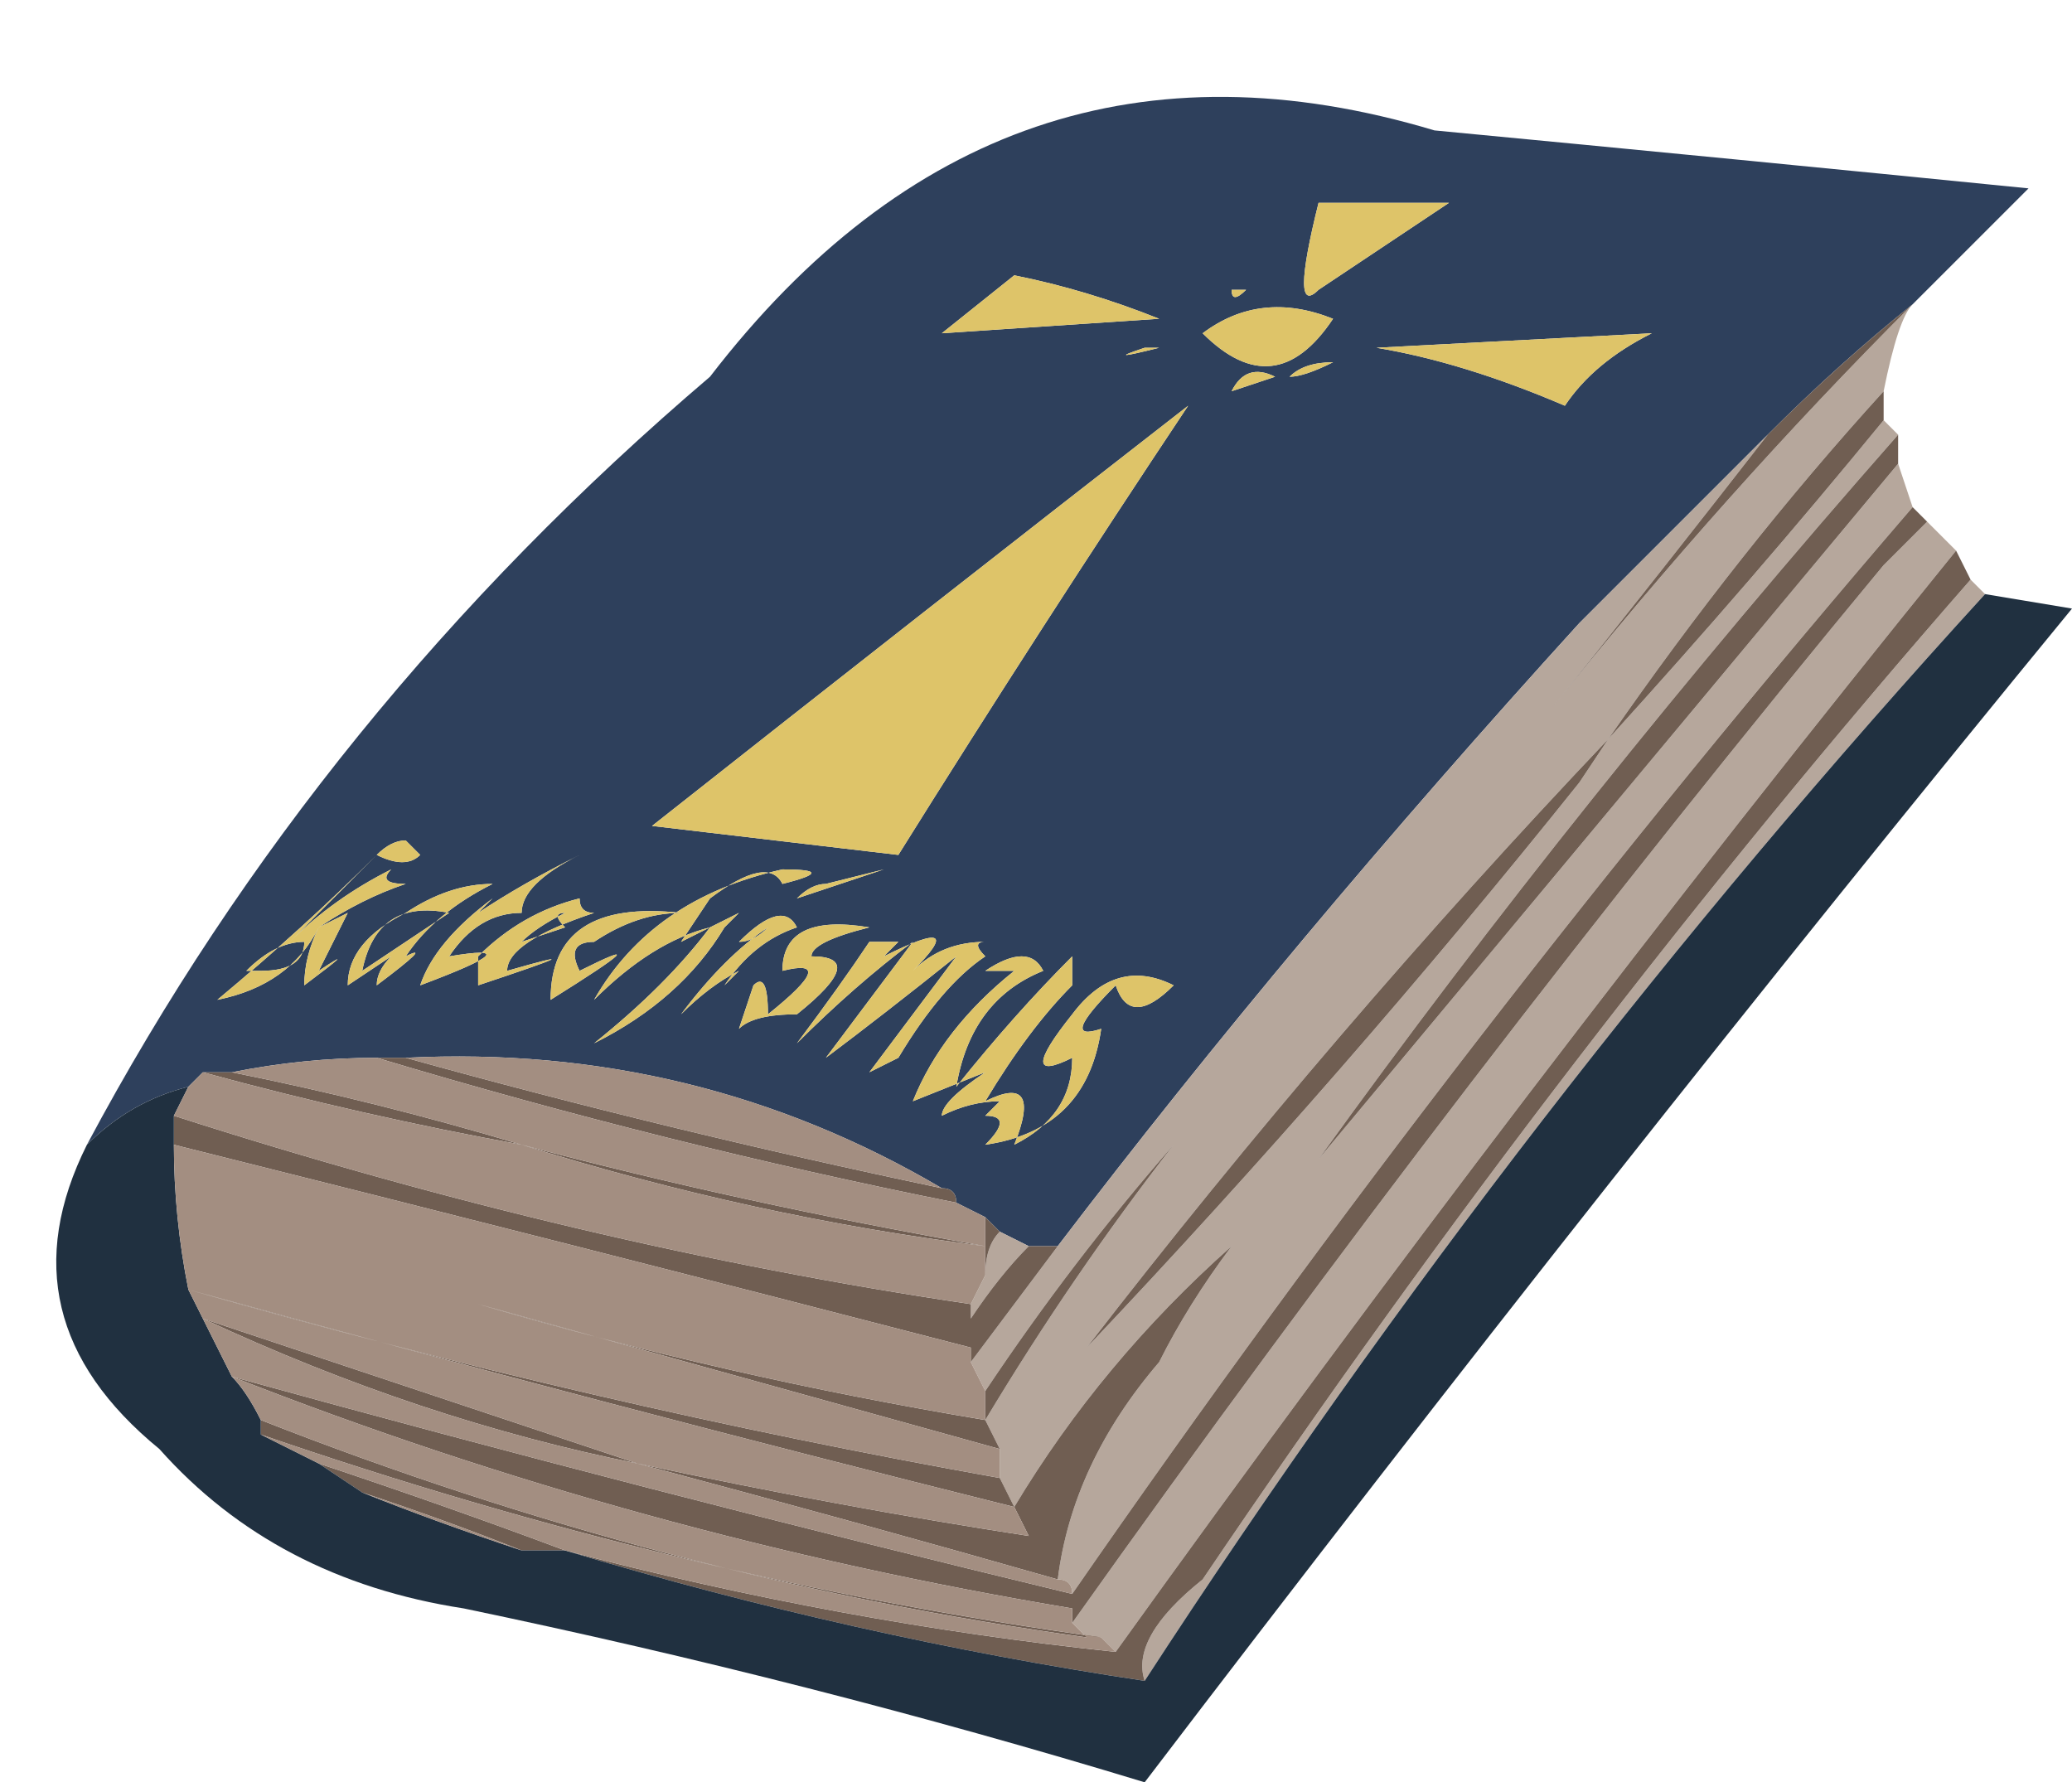 <?xml version="1.0" encoding="UTF-8" standalone="no"?>
<svg xmlns:xlink="http://www.w3.org/1999/xlink" height="6.15px" width="7.15px" xmlns="http://www.w3.org/2000/svg">
  <g transform="matrix(1.0, 0.0, 0.0, 1.0, 3.7, 3.25)">
    <path d="M-3.4 0.7 Q-2.6 -0.8 -1.25 -1.95 -0.25 -3.25 1.25 -2.8 2.3 -2.7 3.3 -2.6 3.1 -2.4 2.9 -2.2 2.65 -2.0 2.4 -1.75 L1.75 -1.1 Q0.75 0.0 -0.05 1.05 L-0.15 1.05 -0.25 1.0 -0.3 0.95 -0.4 0.9 Q-0.4 0.85 -0.45 0.85 -1.3 0.35 -2.3 0.4 L-2.4 0.4 Q-2.65 0.4 -2.9 0.45 L-3.0 0.45 -3.05 0.5 Q-3.25 0.55 -3.4 0.7 M0.85 -2.55 Q0.75 -2.15 0.85 -2.25 L1.3 -2.55 0.85 -2.55 M1.7 -1.85 Q1.8 -2.0 2.0 -2.1 L1.05 -2.05 Q1.35 -2.0 1.7 -1.85 M0.25 -2.05 Q0.1 -2.0 0.3 -2.05 L0.25 -2.05 M0.7 -1.95 Q0.6 -2.0 0.55 -1.9 L0.7 -1.95 M0.55 -2.25 Q0.55 -2.2 0.6 -2.25 L0.55 -2.25 M0.9 -2.0 Q0.8 -2.0 0.75 -1.95 0.8 -1.95 0.9 -2.0 M0.9 -2.15 Q0.65 -2.25 0.45 -2.1 0.7 -1.85 0.9 -2.15 M1.05 -2.25 Q0.85 -2.15 1.05 -2.25 M1.1 -2.15 Q0.95 -2.1 1.1 -2.15 M0.4 -1.85 Q-0.5 -1.15 -1.45 -0.4 L-0.6 -0.3 Q-0.1 -1.1 0.4 -1.85 M-0.3 0.05 Q-0.35 0.0 -0.3 0.0 -0.45 0.0 -0.55 0.1 -0.35 -0.1 -0.65 0.05 L-0.6 0.0 Q-0.85 0.0 -0.7 0.0 -0.8 0.15 -0.95 0.35 -0.75 0.15 -0.55 0.0 -0.7 0.2 -0.85 0.4 -0.65 0.25 -0.4 0.05 -0.55 0.25 -0.7 0.45 -0.6 0.4 -0.5 0.35 L-0.6 0.4 Q-0.45 0.15 -0.3 0.05 M-0.3 0.1 L-0.2 0.1 Q-0.45 0.3 -0.55 0.55 L-0.3 0.45 Q-0.45 0.55 -0.45 0.6 -0.35 0.55 -0.25 0.55 L-0.3 0.6 Q-0.2 0.6 -0.3 0.7 0.05 0.65 0.1 0.3 -0.05 0.35 0.15 0.15 0.2 0.3 0.35 0.15 0.15 0.05 0.0 0.25 -0.2 0.5 0.0 0.4 0.0 0.6 -0.2 0.7 -0.1 0.45 -0.3 0.55 -0.15 0.3 0.0 0.15 L0.0 0.05 Q-0.2 0.25 -0.4 0.5 -0.35 0.2 -0.1 0.1 -0.15 0.0 -0.3 0.1 M-0.7 -0.05 Q-1.0 -0.1 -1.0 0.1 -0.8 0.05 -1.05 0.25 -1.05 0.1 -1.1 0.15 L-1.15 0.3 Q-1.1 0.25 -0.95 0.25 -0.7 0.05 -0.9 0.05 -0.9 0.0 -0.7 -0.05 M-0.2 -2.3 L-0.45 -2.1 0.3 -2.15 Q0.05 -2.25 -0.2 -2.3 M-2.8 0.1 L-2.85 0.1 Q-2.75 0.0 -2.65 0.0 -2.65 0.1 -2.8 0.1 M-2.05 -0.1 L-2.0 -0.15 Q-2.2 0.0 -2.25 0.15 -1.85 0.0 -2.15 0.05 -2.05 -0.1 -1.9 -0.1 -1.9 -0.2 -1.7 -0.3 -1.9 -0.2 -2.05 -0.1 M-2.15 -0.1 Q-2.3 0.0 -2.45 0.1 -2.4 -0.15 -2.15 -0.1 M-2.3 -0.1 Q-2.5 0.0 -2.5 0.15 L-2.35 0.05 Q-2.4 0.1 -2.4 0.15 -2.2 0.0 -2.3 0.05 -2.2 -0.1 -2.0 -0.2 -2.15 -0.2 -2.3 -0.1 M-2.3 -0.2 Q-2.4 -0.2 -2.35 -0.25 -2.55 -0.15 -2.7 0.0 -2.55 -0.15 -2.4 -0.3 -2.65 -0.05 -2.95 0.2 -2.7 0.15 -2.6 -0.05 -2.65 0.05 -2.65 0.15 -2.45 0.0 -2.6 0.1 -2.55 0.0 -2.5 -0.1 L-2.6 -0.05 Q-2.45 -0.15 -2.3 -0.2 M-2.3 -0.35 Q-2.35 -0.35 -2.4 -0.3 -2.3 -0.25 -2.25 -0.3 L-2.3 -0.35 M-1.65 0.0 Q-1.5 -0.1 -1.35 -0.1 -1.8 -0.15 -1.8 0.2 -1.4 -0.05 -1.7 0.1 -1.75 0.0 -1.65 0.0 M-1.75 -0.1 Q-1.8 -0.1 -1.75 -0.05 L-1.9 0.0 Q-1.85 -0.05 -1.75 -0.1 M-0.85 -0.2 Q-0.9 -0.2 -0.95 -0.15 -0.8 -0.2 -0.65 -0.25 L-0.85 -0.2 M-1.2 -0.05 L-1.15 -0.1 -1.35 0.0 -1.25 -0.15 Q-1.05 -0.3 -1.0 -0.2 -0.8 -0.25 -1.0 -0.25 -1.45 -0.15 -1.65 0.2 -1.45 0.0 -1.25 -0.05 -1.4 0.15 -1.65 0.35 -1.35 0.2 -1.2 -0.05 M-1.15 0.0 Q-1.1 0.0 -1.05 -0.05 -1.2 0.05 -1.35 0.25 -1.25 0.15 -1.15 0.1 L-1.2 0.15 Q-1.1 0.0 -0.95 -0.05 -1.0 -0.15 -1.15 0.0 M-2.05 0.05 L-2.05 0.15 Q-1.6 0.0 -1.95 0.1 -1.95 0.0 -1.65 -0.1 -1.7 -0.1 -1.7 -0.15 -1.9 -0.1 -2.05 0.05" fill="#2e405c" fill-rule="evenodd" stroke="none"/>
    <path d="M1.7 -1.85 Q1.35 -2.0 1.05 -2.05 L2.0 -2.1 Q1.8 -2.0 1.7 -1.85 M0.85 -2.55 L1.3 -2.55 0.85 -2.25 Q0.75 -2.15 0.85 -2.55 M1.1 -2.15 Q0.95 -2.1 1.1 -2.15 M1.05 -2.25 Q0.85 -2.15 1.05 -2.25 M0.9 -2.15 Q0.7 -1.85 0.45 -2.1 0.65 -2.25 0.9 -2.15 M0.9 -2.0 Q0.8 -1.95 0.75 -1.95 0.8 -2.0 0.9 -2.0 M0.55 -2.25 L0.6 -2.25 Q0.55 -2.2 0.55 -2.25 M0.7 -1.95 L0.55 -1.9 Q0.6 -2.0 0.7 -1.95 M0.25 -2.05 L0.3 -2.05 Q0.1 -2.0 0.25 -2.05 M0.4 -1.85 Q-0.1 -1.1 -0.6 -0.3 L-1.45 -0.4 Q-0.5 -1.15 0.4 -1.85 M-0.2 -2.3 Q0.05 -2.25 0.3 -2.15 L-0.45 -2.1 -0.2 -2.3 M-0.7 -0.05 Q-0.9 0.0 -0.9 0.05 -0.7 0.05 -0.95 0.25 -1.1 0.25 -1.15 0.3 L-1.1 0.15 Q-1.05 0.1 -1.05 0.25 -0.8 0.05 -1.0 0.1 -1.0 -0.1 -0.7 -0.05 M-0.3 0.1 Q-0.15 0.0 -0.1 0.1 -0.35 0.2 -0.4 0.5 -0.2 0.25 0.0 0.05 L0.0 0.15 Q-0.15 0.3 -0.3 0.55 -0.1 0.45 -0.2 0.7 0.0 0.6 0.0 0.4 -0.2 0.5 0.0 0.25 0.15 0.05 0.35 0.15 0.2 0.3 0.15 0.15 -0.05 0.35 0.1 0.3 0.05 0.65 -0.3 0.7 -0.2 0.6 -0.3 0.6 L-0.25 0.55 Q-0.35 0.55 -0.45 0.6 -0.45 0.55 -0.3 0.45 L-0.55 0.55 Q-0.45 0.3 -0.2 0.1 L-0.3 0.1 M-0.3 0.05 Q-0.45 0.15 -0.6 0.4 L-0.5 0.35 Q-0.6 0.4 -0.7 0.45 -0.55 0.25 -0.4 0.05 -0.65 0.25 -0.85 0.4 -0.7 0.2 -0.55 0.0 -0.75 0.15 -0.95 0.35 -0.8 0.15 -0.7 0.0 -0.85 0.0 -0.6 0.0 L-0.65 0.05 Q-0.35 -0.1 -0.55 0.1 -0.45 0.0 -0.3 0.0 -0.35 0.0 -0.3 0.05 M-2.3 -0.35 L-2.25 -0.3 Q-2.3 -0.25 -2.4 -0.3 -2.35 -0.35 -2.3 -0.35 M-2.3 -0.2 Q-2.45 -0.15 -2.6 -0.05 L-2.5 -0.1 Q-2.55 0.0 -2.6 0.1 -2.45 0.0 -2.65 0.15 -2.65 0.05 -2.6 -0.05 -2.7 0.15 -2.95 0.2 -2.65 -0.05 -2.4 -0.3 -2.55 -0.15 -2.7 0.0 -2.55 -0.15 -2.35 -0.25 -2.4 -0.2 -2.3 -0.2 M-2.3 -0.1 Q-2.15 -0.2 -2.0 -0.2 -2.2 -0.1 -2.3 0.05 -2.2 0.0 -2.4 0.15 -2.4 0.1 -2.35 0.05 L-2.5 0.15 Q-2.5 0.0 -2.3 -0.1 M-2.15 -0.1 Q-2.4 -0.15 -2.45 0.1 -2.3 0.0 -2.15 -0.1 M-2.05 -0.1 Q-1.9 -0.2 -1.7 -0.3 -1.9 -0.2 -1.9 -0.1 -2.05 -0.1 -2.15 0.05 -1.85 0.0 -2.25 0.15 -2.2 0.0 -2.0 -0.15 L-2.05 -0.1 M-2.8 0.1 Q-2.65 0.1 -2.65 0.0 -2.75 0.0 -2.85 0.1 L-2.8 0.1 M-2.05 0.05 Q-1.9 -0.1 -1.7 -0.15 -1.7 -0.1 -1.65 -0.1 -1.95 0.0 -1.95 0.1 -1.6 0.0 -2.05 0.15 L-2.05 0.05 M-1.15 0.0 Q-1.0 -0.15 -0.95 -0.05 -1.1 0.0 -1.2 0.15 L-1.15 0.1 Q-1.25 0.15 -1.35 0.25 -1.2 0.05 -1.05 -0.05 -1.1 0.0 -1.15 0.0 M-1.2 -0.05 Q-1.35 0.2 -1.65 0.35 -1.4 0.15 -1.25 -0.05 -1.45 0.0 -1.65 0.2 -1.45 -0.15 -1.0 -0.25 -0.8 -0.25 -1.0 -0.2 -1.05 -0.3 -1.25 -0.15 L-1.35 0.0 -1.15 -0.1 -1.2 -0.05 M-0.85 -0.2 L-0.65 -0.25 Q-0.8 -0.2 -0.95 -0.15 -0.9 -0.2 -0.85 -0.2 M-1.75 -0.1 Q-1.85 -0.05 -1.9 0.0 L-1.75 -0.05 Q-1.8 -0.1 -1.75 -0.1 M-1.65 0.0 Q-1.75 0.0 -1.7 0.1 -1.4 -0.05 -1.8 0.2 -1.8 -0.15 -1.35 -0.1 -1.5 -0.1 -1.65 0.0" fill="#dec469" fill-rule="evenodd" stroke="none"/>
    <path d="M2.9 -2.2 Q2.85 -2.15 2.8 -1.9 2.3 -1.35 1.85 -0.7 2.35 -1.25 2.8 -1.8 L2.85 -1.75 Q1.75 -0.5 0.85 0.75 1.85 -0.45 2.85 -1.65 L2.9 -1.5 Q1.35 0.3 0.0 2.25 0.0 2.2 -0.05 2.2 0.0 1.8 0.3 1.45 0.4 1.25 0.55 1.05 0.1 1.45 -0.2 1.95 L-0.25 1.85 -0.25 1.8 -0.25 1.75 -0.3 1.65 Q0.0 1.15 0.35 0.7 0.0 1.1 -0.3 1.55 L-0.35 1.45 Q-0.2 1.25 -0.05 1.05 0.75 0.0 1.75 -1.1 L2.4 -1.75 Q2.05 -1.3 1.65 -0.8 2.25 -1.55 2.9 -2.2 M2.95 -1.45 L3.05 -1.35 Q1.55 0.5 0.15 2.45 L0.1 2.4 0.05 2.4 0.0 2.35 Q1.35 0.45 2.8 -1.3 L2.95 -1.45 M3.1 -1.25 L3.15 -1.2 Q1.55 0.55 0.25 2.55 0.2 2.4 0.45 2.2 1.7 0.35 3.1 -1.25 M-0.25 1.0 L-0.15 1.05 Q-0.25 1.15 -0.35 1.3 L-0.35 1.25 -0.3 1.15 Q-0.3 1.05 -0.25 1.0 M1.75 -0.55 L1.85 -0.7 Q0.9 0.3 0.05 1.4 0.95 0.45 1.75 -0.55 M-0.25 1.8 Q-0.15 1.7 -0.1 1.6 -0.15 1.7 -0.25 1.8" fill="#b6a79c" fill-rule="evenodd" stroke="none"/>
    <path d="M2.8 -1.9 L2.8 -1.8 Q2.35 -1.25 1.85 -0.7 2.3 -1.35 2.8 -1.9 M2.85 -1.75 L2.85 -1.65 Q1.85 -0.45 0.85 0.75 1.75 -0.5 2.85 -1.75 M2.9 -1.5 L2.95 -1.45 2.8 -1.3 Q1.35 0.45 0.0 2.35 L0.0 2.3 Q-1.5 2.05 -2.9 1.5 -1.45 1.9 0.0 2.25 1.35 0.3 2.9 -1.5 M3.05 -1.35 L3.1 -1.25 Q1.7 0.35 0.45 2.2 0.2 2.4 0.25 2.55 -0.75 2.4 -1.75 2.1 -0.8 2.35 0.15 2.45 1.55 0.5 3.05 -1.35 M-3.0 0.45 L-2.9 0.45 Q-2.4 0.55 -1.9 0.7 -2.45 0.6 -3.0 0.45 M-2.4 0.4 L-2.3 0.4 Q-1.4 0.65 -0.45 0.85 -0.4 0.85 -0.4 0.9 -1.4 0.7 -2.4 0.4 M-0.3 0.95 L-0.25 1.0 Q-0.3 1.05 -0.3 1.15 L-0.3 1.05 Q-1.1 0.95 -1.9 0.7 -1.15 0.9 -0.3 1.05 L-0.3 0.95 M-0.15 1.05 L-0.05 1.05 Q-0.2 1.25 -0.35 1.45 L-0.35 1.4 Q-1.7 1.05 -3.1 0.7 L-3.1 0.6 Q-1.7 1.05 -0.35 1.25 L-0.35 1.3 Q-0.25 1.15 -0.15 1.05 M2.4 -1.75 Q2.65 -2.0 2.9 -2.2 2.25 -1.55 1.65 -0.8 2.05 -1.3 2.4 -1.75 M1.75 -0.55 Q0.95 0.45 0.05 1.4 0.9 0.3 1.85 -0.7 L1.75 -0.55 M0.05 2.4 L0.1 2.4 Q-1.35 2.2 -2.8 1.7 L-2.8 1.65 Q-1.4 2.2 0.05 2.4 M-0.25 1.85 L-0.2 1.95 Q0.1 1.45 0.55 1.05 0.4 1.25 0.3 1.45 0.0 1.8 -0.05 2.2 -0.75 2.0 -1.5 1.8 -0.8 1.95 -0.15 2.05 L-0.2 1.95 Q-1.6 1.6 -3.05 1.2 -1.65 1.6 -0.25 1.85 M-0.3 1.55 Q0.0 1.1 0.35 0.7 0.0 1.15 -0.3 1.65 L-0.3 1.55 M-0.25 1.75 Q-1.15 1.5 -2.05 1.25 -1.2 1.5 -0.3 1.65 L-0.25 1.75 M-0.25 1.8 Q-0.15 1.7 -0.1 1.6 -0.15 1.7 -0.25 1.8 M-2.6 1.8 Q-2.15 1.95 -1.75 2.1 L-1.9 2.1 Q-2.15 2.0 -2.45 1.9 L-2.6 1.8 M-3.0 1.3 Q-2.25 1.55 -1.5 1.8 -2.25 1.65 -3.0 1.3" fill="#705e52" fill-rule="evenodd" stroke="none"/>
    <path d="M3.15 -1.2 L3.45 -1.15 Q1.85 0.8 0.25 2.9 -0.9 2.55 -2.1 2.3 -2.75 2.2 -3.15 1.75 -3.7 1.3 -3.4 0.7 -3.25 0.55 -3.05 0.5 L-3.1 0.6 -3.1 0.7 Q-3.1 0.95 -3.05 1.2 L-3.0 1.3 Q-2.95 1.4 -2.9 1.5 -2.85 1.55 -2.8 1.65 L-2.8 1.7 -2.6 1.8 -2.45 1.9 Q-2.2 2.0 -1.9 2.1 L-1.75 2.1 Q-0.75 2.4 0.25 2.55 1.55 0.55 3.15 -1.2" fill="#203040" fill-rule="evenodd" stroke="none"/>
    <path d="M-3.05 0.5 L-3.0 0.45 Q-2.45 0.6 -1.9 0.7 -2.4 0.55 -2.9 0.45 -2.65 0.4 -2.4 0.4 -1.4 0.7 -0.4 0.9 L-0.3 0.95 -0.3 1.05 Q-1.15 0.9 -1.9 0.7 -1.1 0.95 -0.3 1.05 L-0.3 1.15 -0.35 1.25 Q-1.7 1.05 -3.1 0.6 L-3.05 0.5 M-2.3 0.4 Q-1.3 0.35 -0.45 0.85 -1.4 0.65 -2.3 0.4 M0.15 2.45 Q-0.8 2.35 -1.75 2.1 -2.15 1.95 -2.6 1.8 L-2.8 1.7 Q-1.35 2.2 0.1 2.4 L0.15 2.45 M0.0 2.25 Q-1.45 1.9 -2.9 1.5 -1.5 2.05 0.0 2.3 L0.0 2.35 0.05 2.4 Q-1.4 2.2 -2.8 1.65 -2.85 1.55 -2.9 1.5 -2.95 1.4 -3.0 1.3 L-3.05 1.2 Q-1.6 1.6 -0.2 1.95 L-0.15 2.05 Q-0.8 1.95 -1.5 1.8 -0.75 2.0 -0.05 2.2 0.0 2.2 0.0 2.25 M-0.25 1.85 Q-1.65 1.6 -3.05 1.2 -3.1 0.95 -3.1 0.7 -1.7 1.05 -0.35 1.4 L-0.35 1.45 -0.3 1.55 -0.3 1.65 Q-1.2 1.5 -2.05 1.25 -1.15 1.5 -0.25 1.75 L-0.25 1.8 -0.25 1.85 M-1.9 2.1 Q-2.2 2.0 -2.45 1.9 -2.15 2.0 -1.9 2.1 M-3.0 1.3 Q-2.25 1.65 -1.5 1.8 -2.25 1.55 -3.0 1.3" fill="#a38e81" fill-rule="evenodd" stroke="none"/>
  </g>
</svg>
